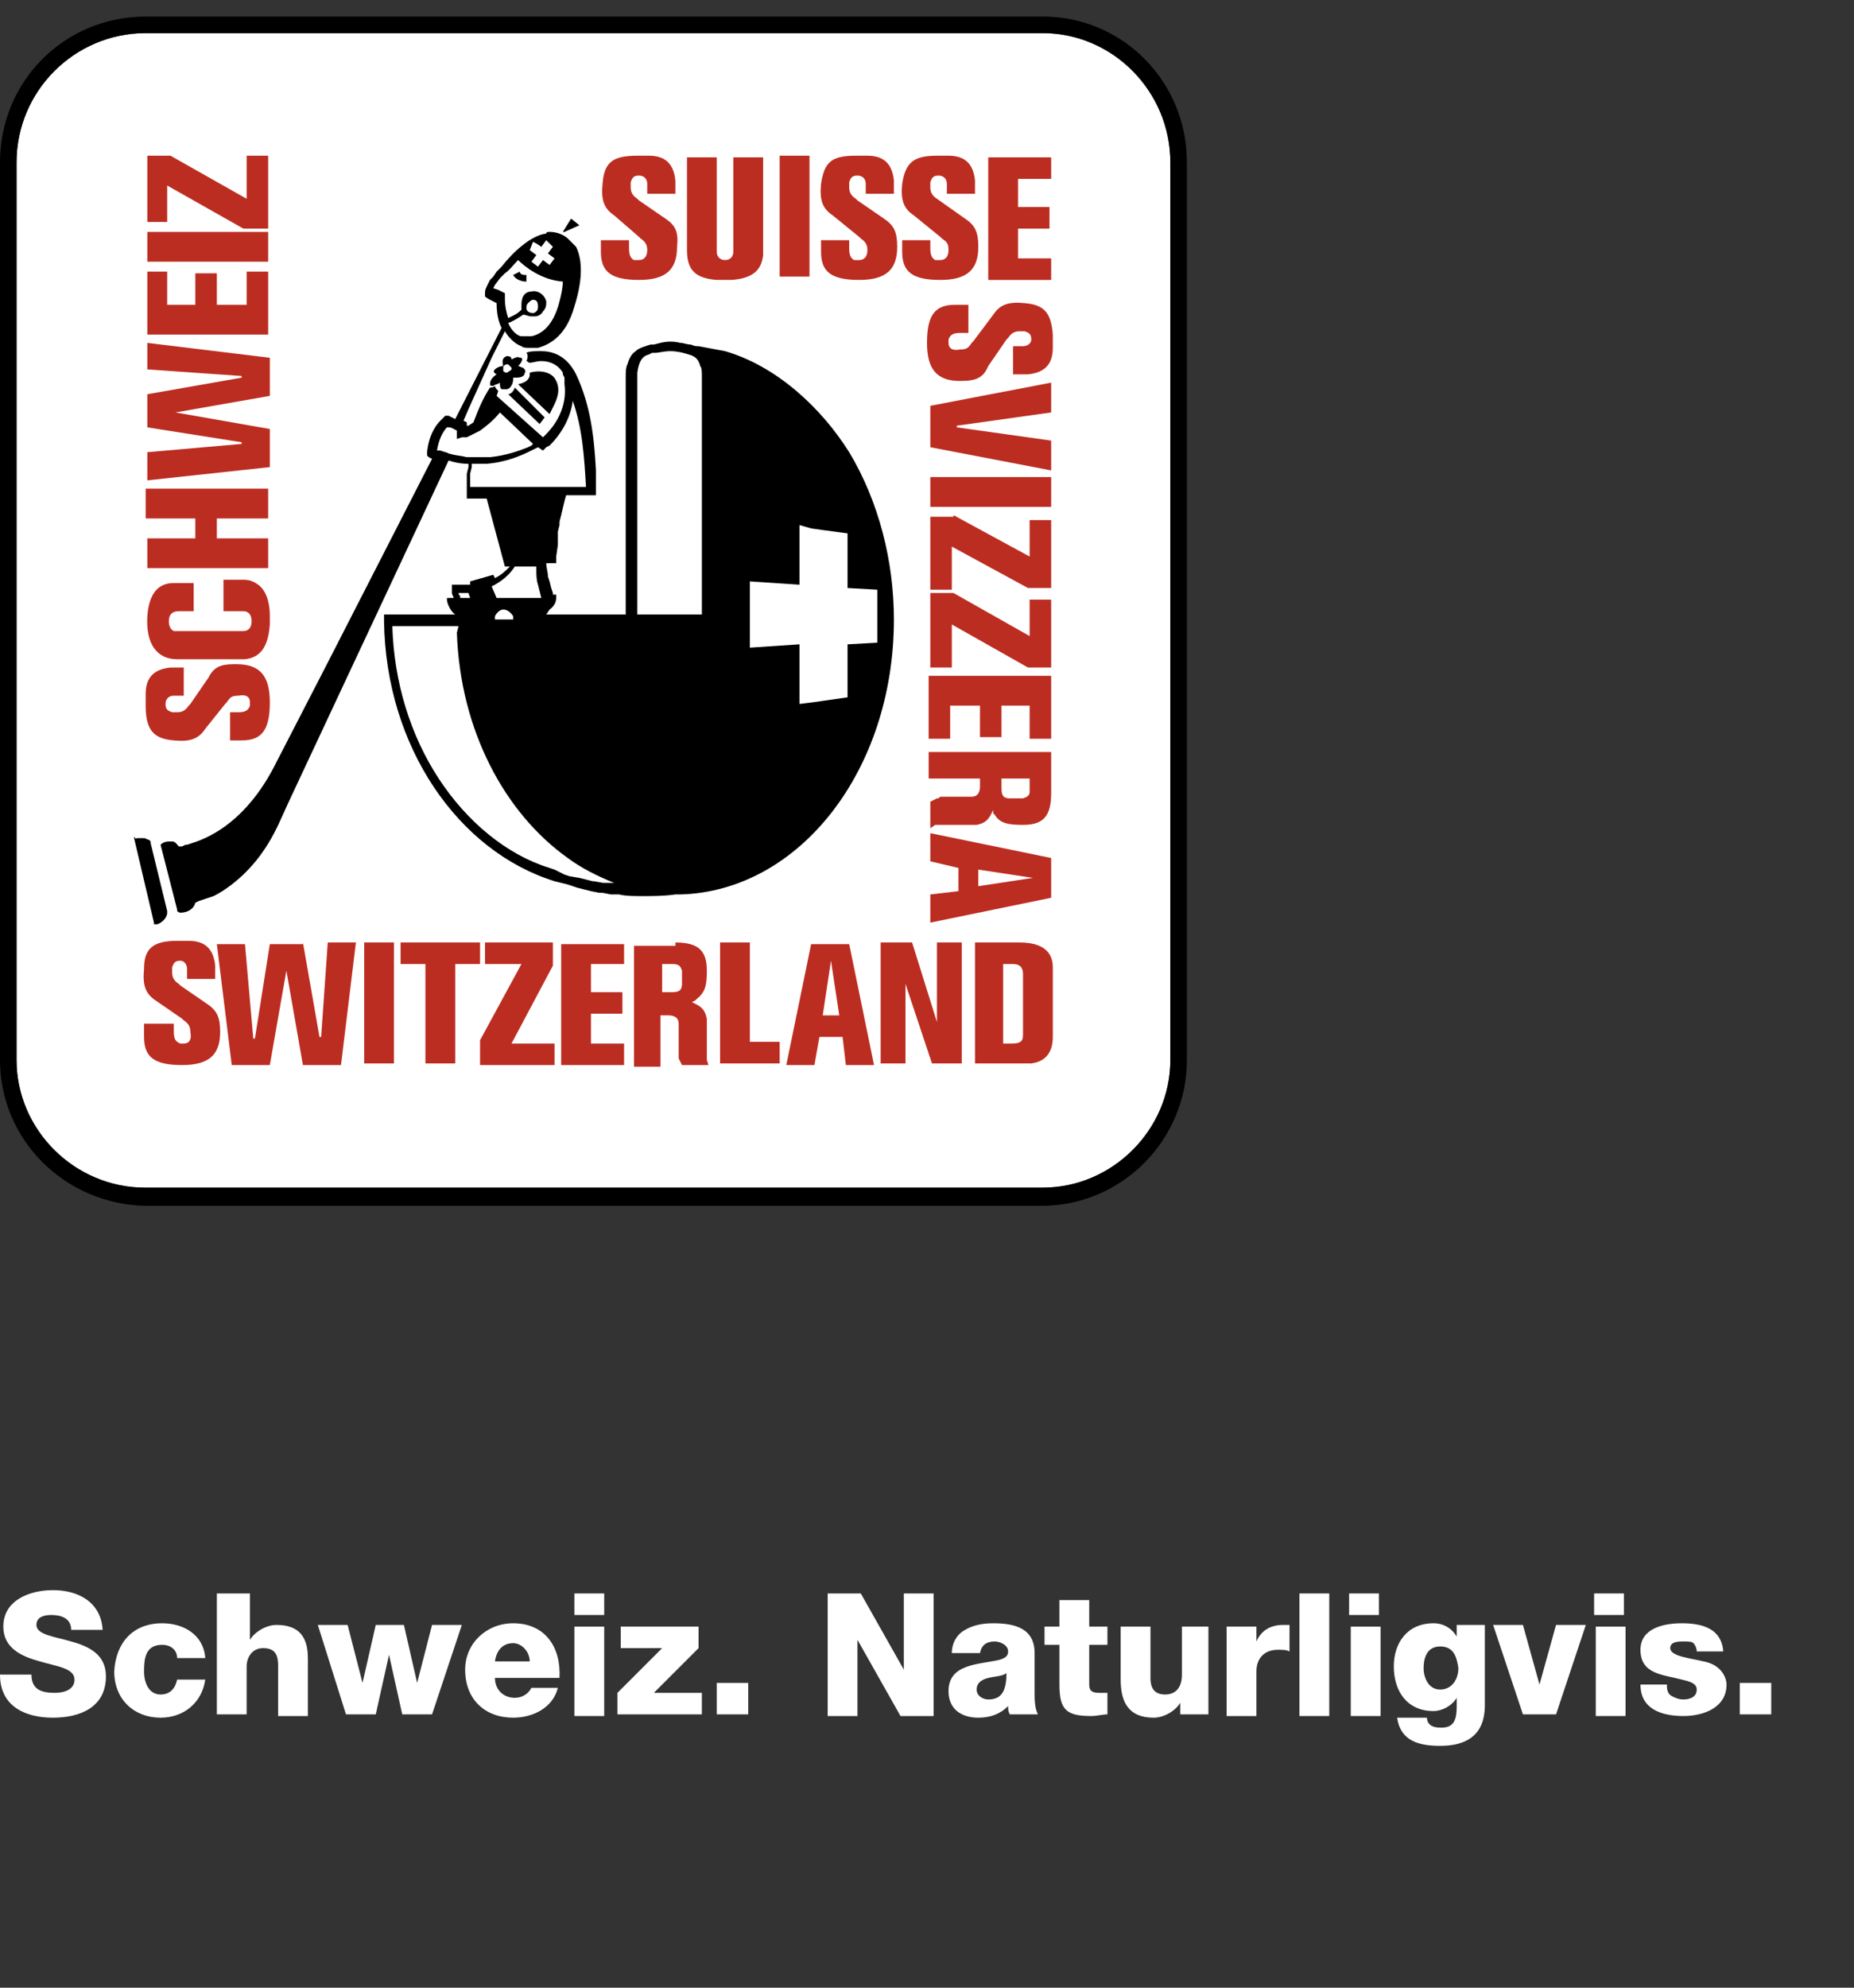 <?xml version="1.0" encoding="utf-8"?>
<!-- Generator: Adobe Illustrator 27.7.0, SVG Export Plug-In . SVG Version: 6.00 Build 0)  -->
<svg version="1.1" id="Layer_1" xmlns="http://www.w3.org/2000/svg" xmlns:xlink="http://www.w3.org/1999/xlink" x="0px" y="0px"
	 viewBox="0 0 112 120" style="enable-background:new 0 0 112 120;" xml:space="preserve">
<rect x="0" y="0" width="112" height="120" fill="#333333" stroke="none"/>
<style type="text/css">
	.st0{fill:#FFFFFF;}
	.st1{fill:#BC2D21;}
</style>
<g id="Group" transform="translate(0, 1)">
	<g id="Shape">
		<g>
			<path id="Path" class="st0" d="M70.7,8.8V63c0,4.2-3.5,7.7-7.7,7.7H8.8C4.5,70.7,1,67.2,1,63V8.8C1,4.5,4.5,1,8.8,1H63
				C67.2,1,70.7,4.5,70.7,8.8z"/>
			<path d="M70.7,63V8.8C70.7,4.5,67.2,1,63,1H8.8C4.5,1,1,4.5,1,8.8V63c0,4.2,3.5,7.7,7.7,7.7H63C67.2,70.7,70.7,67.2,70.7,63z
				 M71.7,8.8V63c0,4.8-3.9,8.8-8.8,8.8H8.8C3.9,71.7,0,67.8,0,63V8.8C0,3.9,3.9,0,8.8,0H63C67.8,0,71.7,3.9,71.7,8.8z"/>
		</g>
		<path d="M8.3,49.6c0.1,0,0.3,0,0.4,0c0.1,0,0.2,0.1,0.3,0.1l0.1,0.1l0,0.1l1,4.1l0,0.1c0,0.3-0.3,0.6-0.6,0.7l-0.1,0l-0.1,0l0-0.1
			l-1.2-5.1l0-0.1C8.2,49.7,8.2,49.6,8.3,49.6z M33.2,13c0.6,0,1,0.3,1.1,0.4l0.1,0.1l0,0l0.1,0.1l0,0l0.1,0.1l0,0l0.1,0.1l0,0
			l0.1,0.1c0.3,0.6,0.5,1.7-0.1,3.6c-0.5,1.8-1.5,2.3-2.2,2.5l-0.2,0c0,0-0.1,0-0.1,0l-0.1,0l0,0l-0.1,0c-0.2,0-0.4,0-0.5-0.1
			c-0.3-0.1-0.7-0.4-1-0.9l-0.8,1.6l0,0l-1.4,3.1l0,0L28,24.4l0.2,0.1l0,0.1l0,0l0,0.1c0,0,0,0,0,0l0.1,0l0,0l0.3-0.2l0,0
			c0.3-0.8,0.6-1.5,1-2.1c0.1,0,0.2,0,0.3-0.1c0,0.1,0.1,0.2,0.2,0.3L30,22.9l2.8,2.5c1.3-1.2,1.4-2.5,1.3-3.2l0-0.2l0,0l0-0.2l0,0
			l-0.1-0.2l0,0l0-0.1l0,0c-0.3-0.5-0.8-0.7-1.3-0.7c-0.3,0-0.5,0.1-0.7,0.1c-0.1,0-0.1-0.1-0.2-0.1c0.1-0.2,0.1-0.4,0-0.5
			c0.2-0.1,0.5-0.1,0.9-0.1c0.6,0,1.5,0.2,2.1,1.4c0.9,1.9,1.1,3.9,1.2,5.8l0,0.8l0,0l0,0.4l0,0.3h-1.8c-0.1,0.3-0.2,0.8-0.3,1.2
			l-0.1,0.4c0,0.1,0,0.1,0,0.2l-0.1,0.4l0,0l0,0.4l0,0l0,0.4l0,0l-0.1,0.7l0,0l0,0.4H33c0,0.3,0.1,0.5,0.1,0.8l0.1,0.3l0,0l0.1,0.4
			l0,0l0.1,0.3l0,0l0,0.1h0.2l0,0.1l0,0l0,0.1c0,0.2-0.1,0.5-0.4,0.7L33,36.1h4.8V21.8c0-0.3,0-0.6,0.1-0.8c0.1-0.3,0.2-0.6,0.5-0.8
			c0.2-0.2,0.6-0.3,0.9-0.4l0.2,0l0.4-0.1c0.4-0.1,0.8-0.1,1.2,0c0.2,0,0.4,0.1,0.6,0.1c0.1,0,0.2,0.1,0.4,0.1l0.1,0l0,0
			c0.5,0.1,1.1,0.2,1.6,0.3c3.1,0.9,5.8,3.4,7.5,6.1c1.8,3,2.7,6.6,2.7,10.1c0,9.1-5.7,16.4-12.9,16.6l-0.3,0
			c-0.7,0.1-1.4,0.1-2,0.1c-0.5,0-1,0-1.4-0.1l-0.5,0l0,0l-0.5-0.1c-0.1,0-0.2,0-0.2,0l-0.5-0.1l0,0l-0.4-0.1l0,0l-0.4-0.1l0,0
			l-0.3-0.1l0,0l-0.3-0.1l0,0l-0.4-0.1l0,0l-0.4-0.1l0,0l0,0c-5.8-1.8-10.2-8.1-10.3-15.7l0-0.4h4.3c-0.3-0.2-0.5-0.7-0.5-0.9l0-0.1
			h0.4c0-0.1-0.1-0.2-0.1-0.3l0-0.1l0,0l0-0.1v-0.3h0.3l0.6,0l0,0l0.2,0l0-0.2l1.4-0.4l0.1,0.2c0.4-0.2,0.6-0.4,0.8-0.6l0.1-0.1
			h-0.3l-1.1-4.1h-1.2l0-0.5l0,0l0-0.3l0,0l0-0.4l0,0l0-0.3l0,0l0.1-0.4c0-0.1,0-0.1,0-0.2c-0.5,0-0.9-0.1-1.2-0.2l-6,12.8l0,0
			l-3.7,7.9l0,0l-0.5,1.1l0,0c-0.9,2-2,3.1-2.9,3.8c-0.4,0.3-0.7,0.5-1.1,0.7l-0.3,0.1l0,0L12,53.4l0,0l-0.2,0.1l0,0
			c-0.1,0.4-0.5,0.6-0.9,0.6c-0.1,0-0.2-0.1-0.2-0.1l0-0.1l0,0l-1-3.9l0,0c0.2-0.2,0.4-0.2,0.7-0.2c0.2,0,0.3,0.2,0.4,0.3l0.2,0l0,0
			l0.2-0.1c0,0,0.1,0,0.1,0l0.3-0.1c1.3-0.4,3.3-1.5,4.9-4.5l3.3-6.4l0,0l6.3-12.3l0,0l-0.2-0.1c0,0,0,0,0,0l0,0l-0.1-0.1l0-0.2
			c0.1-1,0.5-1.6,0.8-1.9l0.1-0.1l0,0l0.2-0.2l0.2,0l0,0l0.2,0.1l0,0l0.2,0.1l0,0l2.8-5.5l0,0c-0.2-0.4-0.3-0.9-0.3-1.5
			c-0.4-0.2-0.6-0.3-0.7-0.4l0-0.1l0,0l0-0.1l0,0l0,0c0-0.1,0-0.2,0.1-0.4l0.1-0.2l0,0l0.1-0.2l0,0l0.2-0.2l0,0l0.2-0.3l0,0l0.3-0.3
			c0.7-0.9,1.8-1.9,2.7-2C33,13,33.1,13,33.2,13z M27.7,36.8h-4c0.1,3.4,1.1,6.6,2.8,9.2c1.7,2.6,4.1,4.6,6.7,5.4l0.3,0.1h0l0.2,0.1
			l0,0l0.2,0.1l0,0l0.2,0.1l0,0l0.3,0.1l0,0L35,52l0,0l0.4,0.1l0,0l0.4,0.1c0.2,0,0.5,0.1,0.7,0.1l0.4,0c0.1,0,0.2,0,0.2,0
			c-1-0.4-2-0.9-2.8-1.5c-3.8-2.7-6.5-7.7-6.7-13.6L27.7,36.8z M48.3,30.7l0,3.6l-3-0.2v4l3-0.2l0,3.6l0.8-0.1l0.7-0.1l1.4-0.2
			l0-3.2l1.8-0.1l0-3.2l-1.8-0.1l0-3.3l-1.5-0.2l-0.7-0.1L48.3,30.7z M30.4,35.8c-0.2,0-0.4,0.2-0.5,0.4c0,0,0,0,0,0l0,0v0.2H31
			l0-0.1l0,0l0-0.1v0C30.8,35.9,30.6,35.8,30.4,35.8z M40.5,20.2c-0.4,0-0.7,0.1-0.9,0.1l-0.2,0l0,0l-0.2,0.1l0,0
			c-0.4,0.1-0.6,0.4-0.7,1.1l0,0.2v14.4h3.9V21.7c0-0.2,0-0.5-0.1-0.6c-0.1-0.4-0.3-0.6-0.7-0.7C41.3,20.3,40.9,20.2,40.5,20.2z
			 M32.4,33.2h-1.3c-0.2,0.3-0.5,0.7-1.2,1.1l-0.2,0.1l0.3,0.7v0h2.7l-0.1-0.4l0,0l-0.1-0.4c-0.1-0.3-0.1-0.6-0.1-0.9L32.4,33.2z
			 M28.4,35.1l-0.1-0.3l-0.4,0c-0.1,0-0.1,0-0.2,0c0,0,0,0.1,0.1,0.2l0,0.1v0L28.4,35.1L28.4,35.1z M34.6,23.2
			c-0.1,0.8-0.5,1.8-1.4,2.7L33,26l-0.2,0.2L32.5,26l-0.2,0.1l0,0l-0.2,0.1c-0.6,0.3-1.5,0.7-2.7,0.8c-0.2,0-0.4,0-0.5,0l-0.4,0
			l0,0.2l0,0l-0.1,0.4l0,0l0,0.3l0,0l0,0.4l0,0l0,0.1h7C35.3,26.7,35.2,24.9,34.6,23.2z M30.2,23.9c-0.4,0.5-0.8,0.8-1.2,1.1
			c-0.2,0.1-0.4,0.2-0.6,0.3l-0.2,0.1l0,0l-0.2,0l0,0l-0.1,0l0,0l0,0l-0.3,0.1l0-0.3v0c0-0.1,0-0.1,0-0.1l0-0.1l0,0
			c-0.2-0.1-0.3-0.2-0.5-0.2l-0.1,0c0,0,0,0,0,0c-0.2,0.2-0.5,0.7-0.6,1.4c0,0,0.1,0,0.1,0l0.1,0l0,0l0.3,0.1c0.1,0,0.2,0.1,0.3,0.1
			c0.3,0.1,0.6,0.1,1,0.2l0.4,0c0.1,0,0.1,0,0.2,0c0.2,0,0.5,0,0.8,0c1-0.1,1.8-0.4,2.3-0.6l0.2-0.1l0,0l0.1-0.1L30.2,23.9z
			 M31.1,22.4l1.8,1.8l-0.3,0.4l-1.9-1.8C30.8,22.8,31,22.7,31.1,22.4L31.1,22.4z M32,21.5c0.7-0.2,1.4,0,1.6,0.5
			c0.3,0.6,0,1.2-0.2,1.6l-0.1,0.2l0,0l-0.1,0.2l-1.9-1.8c0.4-0.1,0.6-0.2,0.7-0.5L32,21.5L32,21.5z M30.6,20.5c0.1,0,0.3,0,0.3,0.2
			c0.2-0.1,0.4-0.2,0.5-0.1l0.1,0h0c0.1,0.1,0,0.3-0.2,0.5c0.1,0,0.2,0.1,0.3,0.1c0,0,0.1,0.1,0.1,0.1c0,0.1,0.1,0.1,0,0.2
			c0,0.2-0.2,0.3-0.5,0.3l-0.1,0H31v0.1c0,0.3-0.2,0.6-0.4,0.6c-0.1,0-0.1,0-0.2,0c0,0,0,0-0.1,0c-0.1-0.1-0.1-0.2-0.1-0.4
			c-0.1,0.1-0.3,0.1-0.4,0.2c-0.1,0-0.2,0-0.2-0.1c0-0.2,0.1-0.4,0.4-0.6c-0.2-0.1-0.2-0.2-0.1-0.3c0.1-0.1,0.3-0.2,0.5-0.2
			C30.3,20.7,30.4,20.6,30.6,20.5z M30.7,21L30.7,21l-0.1,0l0,0l0,0h0c-0.1,0-0.2,0.1-0.2,0.2c0,0,0,0,0,0l0,0v0c0,0,0,0,0,0.1l0,0
			l0,0.1c0,0,0,0,0,0c0,0,0.1,0.1,0.2,0.1l0,0l0,0l0,0l0,0c0.1,0,0.1-0.1,0.2-0.1l0.1-0.1l0-0.1v0l0,0c0,0,0,0,0,0c0,0,0,0,0,0
			L30.7,21L30.7,21L30.7,21L30.7,21L30.7,21z M31.3,14.7c-0.3,0.3-0.5,0.6-0.8,0.8l-0.3,0.3l0,0l-0.3,0.4l0,0l-0.1,0.2l0,0l0.3,0.1
			l0,0l0.2,0.1l0.2,0.1V17c0,0.5,0.1,0.9,0.2,1.2c0.2-0.1,0.5-0.2,0.8-0.5c0-0.1,0-0.1,0-0.2c0-0.2,0-0.4,0.1-0.6
			c0.1-0.2,0.3-0.3,0.5-0.3c0.4-0.1,0.8,0.2,0.9,0.6c0,0.2,0,0.4-0.2,0.6c-0.1,0.2-0.3,0.3-0.5,0.3c0,0-0.1,0-0.2,0
			c-0.2,0-0.3-0.1-0.5-0.1c-0.3,0.2-0.6,0.4-0.9,0.5c0.2,0.5,0.6,0.8,0.8,0.8l0,0l0,0l0.1,0c0.1,0,0.1,0,0.2,0l0.1,0c0,0,0,0,0.1,0
			l0.1,0c0.5-0.1,1.3-0.5,1.7-2.1c0.1-0.4,0.2-0.8,0.2-1.2C32.7,15.9,31.7,15.1,31.3,14.7z M32.2,17.1
			C32.2,17.1,32.1,17.1,32.2,17.1c-0.1,0-0.2,0.1-0.3,0.2c-0.1,0.1-0.1,0.2-0.1,0.3c0,0.2,0.2,0.3,0.4,0.3c0.1,0,0.2-0.1,0.2-0.1
			c0.1-0.1,0.1-0.2,0.1-0.3C32.5,17.2,32.4,17.1,32.2,17.1z M31.2,15.5l0.2-0.1l0,0c0,0.1,0.1,0.2,0.3,0.2l0.1,0l0,0.4
			c-0.4,0-0.7-0.2-0.8-0.4L31,15.6l0,0l0,0L31.2,15.5z M33,13.5L33,13.5l-0.3,0.4l-0.3-0.2l-0.2-0.1L32,14.1l0.4,0.3l-0.3,0.4
			l0.4,0.3l0.3-0.4l0.4,0.3l0.3-0.4l-0.4-0.3l0.3-0.4L33,13.5L33,13.5z M34.5,12.2l0.5,0.4L34.1,13L34,13L34.5,12.2z"/>
		<path class="st1" d="M10.7,55.8c0.2,0,0.4,0,0.7,0c1,0,1.5,0.5,1.6,1.5l0,0.2v0.6h-1.7v-0.6c0-0.3-0.2-0.5-0.4-0.5
			c-0.3,0-0.4,0.1-0.5,0.4l0,0.1v0.2c0,0.3,0.1,0.5,0.4,0.7l0.1,0.1l1.6,1.1c0.6,0.4,0.8,0.8,0.8,1.7c0,1.4-0.7,2-2.3,2
			c-1.7,0-2.3-0.5-2.3-1.7l0-0.1v-0.7h1.8v0.5c0,0.4,0.1,0.6,0.4,0.7c0.1,0,0.1,0,0.2,0c0.3,0,0.5-0.2,0.4-0.7
			c0-0.3-0.1-0.5-0.4-0.7l-0.1-0.1l-1.6-1.1c-0.6-0.4-0.8-0.9-0.7-1.9C8.7,56.3,9.2,55.8,10.7,55.8z M18.3,55.9l1,5.7h0.1l0.4-5.7
			h1.7l-0.9,7.4l-2.3,0l-1-5.7l-1,5.7H14l-0.9-7.3h1.7l0.5,5.7h0.1l0.9-5.7H18.3z M23.8,55.9v7.3H22v-7.3H23.8z M33.4,55.9v1.4
			L30.9,62h2.6v1.3H29v-1.5l2.5-4.6h-2.2v-1.3H33.4z M40.8,55.9c1.4,0,1.9,0.5,1.9,1.7c0,0.9-0.1,1.3-0.6,1.7l-0.1,0.1l-0.2,0.1
			l0.2,0.1c0.4,0.2,0.6,0.4,0.7,0.9l0,0.1v2.1c0,0.1,0,0.2,0,0.2l0,0.1l0.1,0.3h-1.6l-0.2-0.4c0-0.1,0-0.1,0-0.2l0-0.1v-1.8
			c0-0.3-0.2-0.5-0.6-0.5l-0.1,0l-0.4,0v3.1h-1.6v-7.3H40.8z M51.3,56l1.5,7.3h-1.7l-0.2-1.7h-1.4l-0.3,1.7h-1.7L49,56H51.3z
			 M55.1,55.9l1.5,4.8v-4.8h1.5v7.3h-1.8l-1.6-4.8v4.8h-1.5v-7.3H55.1z M45.3,55.9v6h1.8v1.3h-3.6v-7.3H45.3z M37.7,55.9v1.3h-2v1.7
			h1.9v1.3h-1.9V62h2v1.3h-3.8v-7.3H37.7z M29,55.9v1.3h-1.5v6h-1.8v-6h-1.5v-1.3H29z M61.6,55.9c1.3,0,2,0.5,2,1.5l0,0.2l0,0l0,4
			c0,1-0.5,1.5-1.3,1.6l-0.3,0l0,0l-0.3,0h-2.8v-7.3H61.6z M61.1,57.2h-0.5V62h0.5c0.5,0,0.7-0.1,0.7-0.5l0-0.1v-3.6
			c0-0.4-0.2-0.6-0.6-0.6L61.1,57.2z M50.2,57l-0.5,3.3h1L50.2,57z M40.6,57.2H40v1.7h0.6c0.4,0,0.6-0.1,0.6-0.5l0-0.1v-0.5
			c0,0,0-0.1,0-0.2C41.1,57.3,41,57.2,40.6,57.2L40.6,57.2z M56.2,49.3l7.3,1.5v2.4l-7.3,1.5v-1.7l1.7-0.2v-1.4L56.2,51V49.3z
			 M59.1,51.5v1l3.3-0.5L59.1,51.5z M63.5,44.4v2.5c0,1.4-0.5,1.9-1.7,1.9c-0.9,0-1.4-0.1-1.7-0.6l-0.1-0.1L60,47.9l-0.1,0.2
			c-0.2,0.4-0.4,0.6-0.9,0.7l-0.1,0h-2.1c-0.1,0-0.2,0-0.2,0l-0.1,0L56.2,49v-1.6l0.4-0.2c0.1,0,0.1,0,0.2-0.1l0.1,0h1.8
			c0.3,0,0.5-0.2,0.5-0.6l0-0.5h-3.1v-1.6H63.5z M62.2,46h-1.7v0.6c0,0.4,0.1,0.6,0.5,0.6l0.1,0h0.5c0.1,0,0.1,0,0.2,0
			c0.3-0.1,0.4-0.2,0.4-0.4L62.2,46z M14.1,39.1l0.2,0c1.4,0,2,0.7,2,2.3c0,1.7-0.5,2.3-1.7,2.3l-0.1,0h-0.6V42h0.5
			c0.4,0,0.6-0.1,0.7-0.4c0-0.1,0-0.1,0-0.2c0-0.3-0.2-0.5-0.7-0.4c-0.4,0-0.5,0.1-0.7,0.4l-0.1,0.1L12.4,43
			c-0.4,0.6-0.9,0.8-1.9,0.7c-1.2-0.1-1.7-0.6-1.7-2.1c0-0.2,0-0.4,0-0.7c0-1,0.5-1.5,1.5-1.6l0.2,0h0.6V41h-0.6
			c-0.3,0-0.5,0.2-0.5,0.5c0,0.3,0.1,0.4,0.4,0.5l0.1,0h0.2c0.3,0,0.5-0.1,0.7-0.4l0.1-0.1l1.1-1.6C12.9,39.3,13.3,39.1,14.1,39.1
			L14.1,39.1z M63.5,39.8v3.8h-1.3v-2h-1.7v1.9h-1.3v-1.9h-1.8v2h-1.3v-3.8H63.5z M57.6,34.8l4.6,2.6v-2.2h1.3v4.1h-1.4l-4.6-2.6
			v2.6h-1.3v-4.5H57.6z M13.4,34H14l0.4,0l0,0l0.3,0c0.4,0,0.6,0.1,0.9,0.3c0.4,0.3,0.7,0.9,0.7,1.9c0,0.2,0,0.3,0,0.5
			c-0.1,1.4-0.6,2-1.5,2.1l-0.1,0h-4c-1.2,0-1.9-0.9-1.8-2.6c0.1-1.3,0.6-2,1.6-2l0.2,0l1,0v1.7h-0.9c-0.4,0-0.6,0.2-0.6,0.6
			c0,0.3,0.1,0.5,0.3,0.6l0.1,0c0,0,0.1,0,0.1,0l3.9,0c0,0,0.1,0,0.1,0c0.3,0,0.5-0.2,0.5-0.6c0-0.4-0.2-0.6-0.5-0.6l-0.1,0h-1.1V34
			z M57.6,30.1l4.6,2.5v-2.2h1.3v4.1h-1.4L57.5,32v2.6h-1.3v-4.4H57.6z M16.2,28.5v1.8h-3.1v1.2h3.1v1.8H8.9v-1.8h2.9v-1.2h-3v-1.8
			H16.2z M63.5,27.8v1.8h-7.3v-1.8H63.5z M8.9,19.7l7.4,0.9l0,2.3l-5.7,1l5.7,1v2.3L8.9,28v-1.7l5.7-0.5v-0.1l-5.7-0.9v-2l5.7-1
			v-0.1l-5.7-0.4V19.7z M63.5,22.1v1.8l-5.7,0.8v0.1l5.7,0.8v1.8L56.2,26v-2.5L63.5,22.1z M58.5,17.4v1.7H58c-0.4,0-0.6,0.1-0.7,0.4
			c0,0.1,0,0.1,0,0.2c0,0.3,0.2,0.5,0.7,0.4c0.4,0,0.5-0.1,0.7-0.4l0.1-0.1l1.2-1.6c0.4-0.6,0.9-0.8,1.9-0.7
			c1.2,0.1,1.6,0.6,1.7,1.9l0,0.2c0,0.1,0,0.3,0,0.4l0,0.2c0,1-0.5,1.5-1.5,1.6l-0.2,0h-0.7v-1.7h0.6c0.3,0,0.5-0.2,0.5-0.4
			c0-0.3-0.1-0.4-0.4-0.5l-0.1,0h-0.2c-0.3,0-0.5,0.1-0.7,0.4l-0.1,0.1l-1.1,1.6C59.4,21.8,59,22,58,22c-1.4,0-2-0.7-2-2.3
			c0-1.7,0.5-2.3,1.7-2.3l0.1,0H58.5z M10.1,15.4v2h1.7v-1.9h1.3v1.9h1.8v-2h1.3v3.8H8.9v-3.8H10.1z M51.7,8.4c0.2,0,0.4,0,0.7,0
			c1,0,1.5,0.5,1.6,1.5l0,0.2v0.6h-1.7v-0.6c0-0.3-0.2-0.5-0.5-0.5c-0.3,0-0.4,0.1-0.5,0.4l0,0.1v0.2c0,0.3,0.1,0.5,0.4,0.7l0.1,0.1
			l1.6,1.1c0.6,0.4,0.8,0.8,0.8,1.7c0,1.4-0.7,2-2.3,2c-1.7,0-2.3-0.5-2.3-1.7l0-0.1v-0.6h1.7v0.5c0,0.4,0.1,0.6,0.3,0.7l0.1,0
			c0.1,0,0.1,0,0.2,0c0.3,0,0.5-0.2,0.5-0.6c0-0.3-0.1-0.5-0.4-0.7l-0.1-0.1L50.3,12c-0.6-0.4-0.8-0.9-0.7-1.9
			C49.8,8.8,50.2,8.4,51.7,8.4z M56.6,8.4c0.2,0,0.4,0,0.7,0c1,0,1.5,0.5,1.6,1.5l0,0.2v0.6h-1.7v-0.6c0-0.3-0.2-0.5-0.5-0.5
			c-0.3,0-0.4,0.1-0.5,0.4l0,0.1v0.2c0,0.3,0.1,0.5,0.4,0.7l1.7,1.2c0.6,0.4,0.8,0.8,0.8,1.7c0,1.4-0.7,2-2.3,2
			c-1.7,0-2.3-0.5-2.3-1.7l0-0.1v-0.6h1.7v0.5c0,0.4,0.1,0.6,0.3,0.7l0.1,0c0.1,0,0.1,0,0.2,0c0.3,0,0.5-0.2,0.5-0.6
			c0-0.4-0.1-0.5-0.4-0.7l-0.1-0.1L55.2,12c-0.6-0.4-0.8-0.9-0.7-1.9C54.7,8.8,55.2,8.4,56.6,8.4z M38.5,8.4c0.2,0,0.4,0,0.7,0
			c1,0,1.5,0.5,1.6,1.5l0,0.2v0.6h-1.7v-0.6c0-0.3-0.2-0.5-0.5-0.5c-0.3,0-0.4,0.1-0.5,0.4l0,0.1v0.2c0,0.3,0.1,0.5,0.4,0.7l0.1,0.1
			l1.6,1.1c0.6,0.4,0.8,0.8,0.7,1.7c0,1.4-0.7,2-2.3,2c-1.7,0-2.3-0.5-2.3-1.7l0-0.1v-0.6H38v0.5c0,0.4,0.1,0.6,0.3,0.7l0.1,0
			c0.1,0,0.1,0,0.2,0c0.3,0,0.5-0.2,0.5-0.6c0-0.3-0.1-0.5-0.4-0.7l-0.1-0.1L37.1,12c-0.6-0.4-0.8-0.9-0.7-1.9
			C36.5,8.8,37,8.4,38.5,8.4z M43.3,8.5v5.4c0,0.1,0,0.2,0,0.3c0,0.3,0.2,0.5,0.5,0.5c0.3,0,0.5-0.2,0.5-0.5l0-0.1l0,0l0-5.6h1.8
			v4.9c0,0.3,0,0.7,0,1c-0.1,0.9-0.6,1.4-1.9,1.5l-0.2,0l0,0l-0.3,0l-0.4,0c-1.3-0.1-1.8-0.6-1.8-1.8l0-0.2V8.5H43.3z M48.9,8.4v7.3
			h-1.8V8.4H48.9z M63.5,8.5v1.3h-2v1.7h1.9v1.3h-1.9v1.8h2v1.3h-3.8V8.5H63.5z M16.2,13v1.8H8.9V13H16.2z M16.2,8.4v4.4h-1.5
			l-4.6-2.6v2.2H8.9V8.4h1.4l4.6,2.6V8.4H16.2z"/>
	</g>
</g>
<g>
	<path class="st0" d="M1.9,101.1c0,0.9,0.6,1.1,1.4,1.1c0.6,0,1.2-0.2,1.2-0.8c0-0.7-1.1-0.8-2.1-1.1c-1.1-0.3-2.2-0.8-2.2-2.1
		c0-1.6,1.6-2.2,3-2.2c1.5,0,2.9,0.7,3,2.4H4.3c0-0.7-0.6-0.9-1.2-0.9c-0.4,0-0.9,0.1-0.9,0.6c0,0.6,1.1,0.7,2.1,1
		c1.1,0.3,2.1,0.8,2.1,2.1c0,1.9-1.6,2.5-3.2,2.5c-1.7,0-3.2-0.7-3.2-2.6H1.9z"/>
	<path class="st0" d="M10.7,100.1c0-0.5-0.4-0.8-0.9-0.8c-1,0-1.1,0.8-1.1,1.6c0,0.7,0.3,1.4,1,1.4c0.6,0,0.9-0.4,1-0.9h1.7
		c-0.2,1.4-1.3,2.3-2.7,2.3c-1.6,0-2.8-1.1-2.8-2.8C7,99.2,8,98,9.8,98c1.3,0,2.5,0.7,2.6,2.1H10.7z"/>
	<path class="st0" d="M13.3,96.2h1.8v2.8h0c0.3-0.5,1-0.9,1.6-0.9c1.8,0,1.9,1.3,1.9,2.1v3.4h-1.8v-2.6c0-0.7,0.1-1.5-0.9-1.5
		c-0.7,0-1,0.6-1,1.1v2.9h-1.8V96.2z"/>
	<path class="st0" d="M26.1,103.5h-1.8l-0.8-3.6h0l-0.8,3.6h-1.8l-1.7-5.4H21l0.9,3.5h0l0.8-3.5h1.7l0.8,3.5h0l0.9-3.5h1.8
		L26.1,103.5z"/>
	<path class="st0" d="M29.9,101.3c0,0.7,0.5,1.2,1.2,1.2c0.4,0,0.8-0.2,1-0.6h1.6c-0.3,1.2-1.5,1.8-2.7,1.8c-1.7,0-2.9-1.1-2.9-2.9
		c0-1.6,1.3-2.8,2.9-2.8c1.9,0,2.9,1.4,2.8,3.3H29.9z M32,100.3c0-0.6-0.5-1.1-1-1.1c-0.6,0-1,0.4-1.1,1.1H32z"/>
	<path class="st0" d="M36.5,97.5h-1.8v-1.3h1.8V97.5z M34.7,98.2h1.8v5.4h-1.8V98.2z"/>
	<path class="st0" d="M37.3,102.2l2.7-2.7h-2.5v-1.3h4.7v1.3l-2.7,2.7h2.9v1.3h-5.1V102.2z"/>
	<path class="st0" d="M43.3,101.6h1.9v1.9h-1.9V101.6z"/>
	<path class="st0" d="M50,96.2h2l2.6,4.6h0v-4.6h1.8v7.4h-2l-2.6-4.6h0v4.6H50V96.2z"/>
	<path class="st0" d="M57.5,99.8c0-0.7,0.4-1.2,0.8-1.4c0.5-0.3,1.1-0.4,1.7-0.4c1.3,0,2.5,0.3,2.5,1.8v2.3c0,0.5,0,1,0.2,1.4H61
		c-0.1-0.2-0.1-0.3-0.1-0.5c-0.5,0.5-1.1,0.7-1.8,0.7c-1,0-1.8-0.5-1.8-1.6c0-1.7,1.9-1.6,3.1-1.9c0.3-0.1,0.5-0.2,0.5-0.5
		c0-0.4-0.5-0.6-0.8-0.6c-0.5,0-0.8,0.2-0.9,0.7H57.5z M59.7,102.6c0.8,0,1.1-0.5,1.1-1.6c-0.2,0.2-0.7,0.2-1.1,0.3
		c-0.4,0.1-0.7,0.3-0.7,0.7C59,102.4,59.4,102.6,59.7,102.6z"/>
	<path class="st0" d="M66.9,99.3h-1.1v2.4c0,0.4,0.2,0.5,0.6,0.5c0.1,0,0.3,0,0.5,0v1.3c-0.3,0-0.6,0.1-1,0.1
		c-1.5,0-1.9-0.4-1.9-1.9v-2.4h-0.9v-1.1H64v-1.6h1.8v1.6h1.1V99.3z"/>
	<path class="st0" d="M73,103.5h-1.7v-0.7h0c-0.3,0.5-1,0.9-1.6,0.9c-1.5,0-2-0.9-2-2.3v-3.2h1.8v3.1c0,0.7,0.3,1,0.9,1
		c0.4,0,1-0.2,1-1.2v-2.9H73V103.5z"/>
	<path class="st0" d="M74.2,98.2h1.7v0.9h0c0.3-0.7,0.9-1,1.6-1c0.1,0,0.3,0,0.4,0v1.6c-0.2-0.1-0.4-0.1-0.7-0.1
		c-0.9,0-1.3,0.6-1.3,1.3v2.7h-1.8V98.2z"/>
	<path class="st0" d="M78.5,96.2h1.8v7.4h-1.8V96.2z"/>
	<path class="st0" d="M83.3,97.5h-1.8v-1.3h1.8V97.5z M81.6,98.2h1.8v5.4h-1.8V98.2z"/>
	<path class="st0" d="M89.7,102.9c0,0.9-0.2,2.5-2.7,2.5c-1.3,0-2.4-0.3-2.6-1.7h1.8c0,0.2,0.1,0.4,0.3,0.5c0.2,0.1,0.4,0.1,0.6,0.1
		c0.8,0,0.9-0.6,0.9-1.3v-0.5h0c-0.3,0.5-0.9,0.8-1.4,0.8c-1.6,0-2.4-1.2-2.4-2.7c0-1.4,0.8-2.6,2.4-2.6c0.6,0,1.1,0.3,1.4,0.8h0
		v-0.7h1.7V102.9z M87,99.4c-0.8,0-1,0.7-1,1.3c0,0.6,0.3,1.3,1,1.3c0.7,0,1.1-0.6,1.1-1.3C88,100,87.8,99.4,87,99.4z"/>
	<path class="st0" d="M94,103.5h-2l-1.8-5.4H92l1,3.6h0l1-3.6h1.8L94,103.5z"/>
	<path class="st0" d="M98.1,97.5h-1.8v-1.3h1.8V97.5z M96.4,98.2h1.8v5.4h-1.8V98.2z"/>
	<path class="st0" d="M100.7,101.8c0,0.3,0.1,0.5,0.3,0.6c0.2,0.1,0.4,0.2,0.7,0.2c0.3,0,0.8-0.1,0.8-0.6c0-0.4-0.5-0.5-0.9-0.6
		c-1.1-0.3-2.5-0.3-2.5-1.8c0-1.3,1.4-1.6,2.5-1.6c1.2,0,2.4,0.3,2.5,1.7h-1.6c0-0.2-0.1-0.4-0.2-0.5c-0.1-0.1-0.3-0.1-0.6-0.1
		c-0.3,0-0.8,0-0.8,0.4c0,0.5,1.2,0.6,2,0.8c1.1,0.2,1.4,1,1.4,1.4c0,1.4-1.4,1.9-2.6,1.9c-1.3,0-2.6-0.4-2.6-1.9H100.7z"/>
	<path class="st0" d="M105.1,101.6h1.9v1.9h-1.9V101.6z"/>
</g>
</svg>
